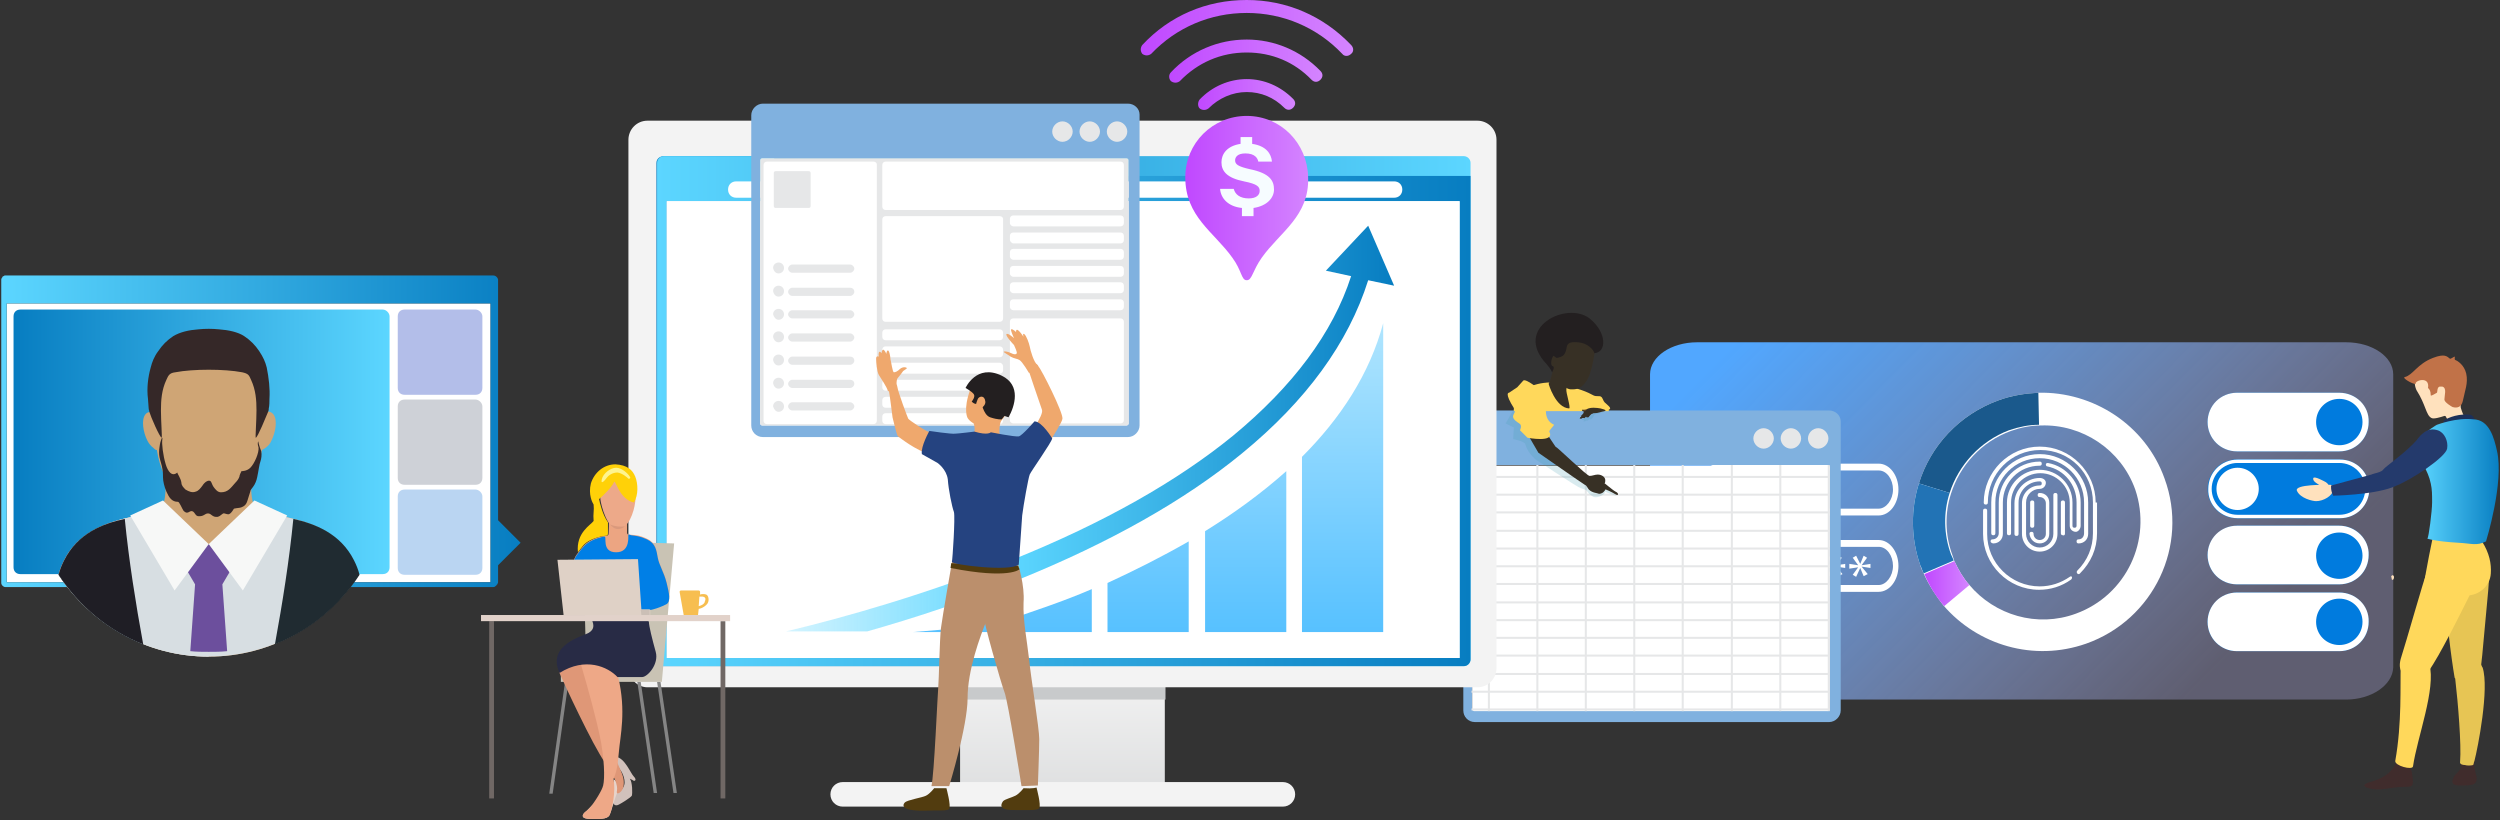 <svg xmlns="http://www.w3.org/2000/svg" width="1012" height="332" viewBox="0 0 1012 332" fill="none"><rect x="0" y="0" width="1012" height="332" fill="#333333" stroke="none"/><path d="M949.712 283.185H686.996C676.498 283.185 667.934 277.388 667.934 270.212V151.529C667.934 144.352 676.498 138.556 686.996 138.556H949.712C960.21 138.556 968.773 144.352 968.773 151.529V270.212C968.497 277.388 959.933 283.185 949.712 283.185Z" fill="url(#paint0_linear_3659_416)"></path><path d="M959.105 197.898C959.105 191.274 953.856 186.03 947.226 186.03H905.788C899.158 186.03 893.909 191.274 893.909 197.898C893.909 204.522 899.158 209.766 905.788 209.766H947.226C953.579 209.766 959.105 204.522 959.105 197.898ZM957.447 197.898C957.447 203.694 952.751 208.386 946.949 208.386H905.788C899.986 208.386 895.29 203.694 895.29 197.898C895.29 192.102 899.986 187.41 905.788 187.41H946.949C952.751 187.41 957.447 192.102 957.447 197.898Z" fill="#007BDE"></path><path d="M893.633 170.849C893.633 177.473 898.881 182.717 905.511 182.717H946.949C953.579 182.717 958.828 177.473 958.828 170.849C958.828 164.225 953.579 158.981 946.949 158.981H905.511C899.158 158.981 893.633 164.225 893.633 170.849Z" fill="#007BDE"></path><path d="M893.633 224.671C893.633 231.295 898.881 236.539 905.511 236.539H946.949C953.579 236.539 958.828 231.295 958.828 224.671C958.828 218.047 953.579 212.802 946.949 212.802H905.511C899.158 212.802 893.633 218.323 893.633 224.671Z" fill="#007BDE"></path><path d="M893.633 197.898C893.633 204.522 898.881 209.766 905.511 209.766H946.949C953.579 209.766 958.828 204.522 958.828 197.898C958.828 191.274 953.579 186.03 946.949 186.03H905.511C899.158 185.754 893.633 191.274 893.633 197.898Z" fill="#007BDE"></path><path d="M893.633 251.72C893.633 258.344 898.881 263.588 905.511 263.588H946.949C953.579 263.588 958.828 258.344 958.828 251.72C958.828 245.095 953.579 239.851 946.949 239.851H905.511C899.158 239.851 893.633 245.095 893.633 251.72Z" fill="#007BDE"></path><path d="M905.788 209.766H947.226C953.856 209.766 959.105 204.522 959.105 197.898C959.105 191.274 953.856 186.03 947.226 186.03H905.788C899.158 186.03 893.909 191.274 893.909 197.898C893.633 204.522 899.158 209.766 905.788 209.766ZM895.29 197.898C895.29 192.102 899.986 187.41 905.788 187.41H946.949C952.751 187.41 957.447 192.102 957.447 197.898C957.447 203.694 952.751 208.386 946.949 208.386H905.788C899.986 208.386 895.29 203.694 895.29 197.898Z" fill="white"></path><path d="M905.788 206.454C910.484 206.454 914.352 202.59 914.352 197.898C914.352 193.206 910.484 189.342 905.788 189.342C901.092 189.342 897.224 193.206 897.224 197.898C897.224 202.59 901.092 206.454 905.788 206.454Z" fill="white"></path><path d="M946.949 158.981H905.511C898.881 158.981 893.633 164.225 893.633 170.849C893.633 177.473 898.881 182.717 905.511 182.717H946.949C953.579 182.717 958.828 177.473 958.828 170.849C959.105 164.225 953.579 158.981 946.949 158.981ZM946.949 180.233C941.701 180.233 937.557 176.093 937.557 170.849C937.557 165.605 941.701 161.465 946.949 161.465C952.198 161.465 956.342 165.605 956.342 170.849C956.342 176.093 952.198 180.233 946.949 180.233Z" fill="white"></path><path d="M946.949 212.802H905.511C898.881 212.802 893.633 218.047 893.633 224.671C893.633 231.295 898.881 236.539 905.511 236.539H946.949C953.579 236.539 958.828 231.295 958.828 224.671C959.105 218.323 953.579 212.802 946.949 212.802ZM946.949 234.331C941.701 234.331 937.557 230.191 937.557 224.947C937.557 219.703 941.701 215.563 946.949 215.563C952.198 215.563 956.342 219.703 956.342 224.947C956.342 229.915 952.198 234.331 946.949 234.331Z" fill="white"></path><path d="M946.949 239.851H905.511C898.881 239.851 893.633 245.095 893.633 251.72C893.633 258.344 898.881 263.588 905.511 263.588H946.949C953.579 263.588 958.828 258.344 958.828 251.72C959.105 245.095 953.579 239.851 946.949 239.851ZM946.949 261.104C941.701 261.104 937.557 256.964 937.557 251.72C937.557 246.476 941.701 242.335 946.949 242.335C952.198 242.335 956.342 246.476 956.342 251.72C956.342 256.964 952.198 261.104 946.949 261.104Z" fill="white"></path><path d="M876.228 193.758C868.493 171.953 847.222 158.429 825.122 158.981C819.873 159.257 814.348 160.085 809.099 162.017C793.076 167.813 781.474 180.509 776.777 195.69C773.462 206.178 773.462 217.771 777.33 228.811C777.606 229.915 778.159 231.019 778.711 232.123C780.921 237.091 783.684 241.231 786.722 245.095C800.535 261.104 823.188 268.004 844.459 260.552C871.808 250.892 886.173 220.807 876.228 193.758ZM840.315 248.408C824.569 254.204 807.441 248.96 797.22 236.815C794.734 234.055 792.8 230.743 791.142 227.155C790.866 226.327 790.59 225.499 790.314 224.671C787.275 216.391 787.275 207.558 789.761 199.83C793.352 188.514 801.916 178.853 814.071 174.437C817.939 173.057 822.083 172.229 826.227 172.229C842.802 171.677 858.548 181.889 864.349 198.174C871.256 218.599 860.758 240.955 840.315 248.408Z" fill="white"></path><path d="M789.209 199.554L776.778 195.69C781.474 180.509 793.077 167.813 809.099 162.017C814.348 160.085 819.873 159.257 825.122 158.981L825.398 171.953C821.254 171.953 817.387 172.781 813.243 174.161C801.64 178.577 792.8 188.238 789.209 199.554Z" fill="#1A598C"></path><path d="M790.866 226.879L778.711 232.123C778.159 231.019 777.882 229.915 777.33 228.811C773.462 217.771 773.462 206.178 776.777 195.69L789.209 199.554C786.722 207.282 786.722 216.115 789.761 224.395C790.314 225.499 790.59 226.327 790.866 226.879Z" fill="#2273B5"></path><path d="M786.999 245.371C783.684 241.507 780.922 237.091 778.988 232.399L791.143 227.155C792.8 230.743 794.734 234.055 797.22 236.815L786.999 245.371Z" fill="url(#paint1_linear_3659_416)"></path><path d="M967.945 233.227L968.221 234.607C968.221 234.607 968.498 234.883 968.774 234.607C969.05 234.331 969.326 233.227 968.774 232.951C968.498 232.675 968.221 232.951 967.945 233.227Z" fill="#FFE1BD"></path><path d="M996.399 306.921C996.123 308.853 996.123 309.405 996.123 310.509C995.846 312.166 994.189 312.994 993.36 314.374C992.808 315.754 991.426 317.962 995.846 317.962C1000.54 317.962 1003.03 317.962 1002.48 314.374C1001.65 311.061 1001.37 309.405 1001.65 308.301C1001.65 307.197 1001.65 306.093 1001.1 305.265C1000.54 304.989 997.228 303.609 996.399 306.921Z" fill="#402C2C"></path><path d="M969.326 309.957C968.774 311.061 966.84 313.546 963.801 314.926C961.039 316.582 954.685 317.134 958 318.79C961.591 320.17 965.459 319.342 967.392 319.066C969.326 318.79 971.26 318.514 973.746 318.514C976.785 318.514 977.061 318.238 976.509 313.822C975.956 308.025 970.707 306.645 969.326 309.957Z" fill="#402C2C"></path><path d="M976.785 310.233C978.442 298.641 986.177 278.768 983.415 268.832C981.757 262.76 972.088 261.932 971.812 269.384C971.536 277.388 972.365 292.569 969.602 308.025C969.326 309.957 976.508 311.89 976.785 310.233Z" fill="#FFD85B"></path><path d="M1005.24 260.552C1006.07 250.892 1007.45 237.643 1007.45 235.987C1007.73 233.227 1007.17 230.467 1004.41 228.535C998.609 224.947 993.36 229.915 991.427 238.471C991.427 238.747 991.15 239.299 991.15 239.575L990.598 238.471C990.322 239.575 990.322 240.403 990.322 241.507C989.769 247.028 992.255 266.348 993.637 274.352C993.913 274.628 993.913 274.904 993.913 275.18C995.018 284.565 996.399 301.401 995.847 308.301C995.57 309.405 996.952 309.681 997.78 309.681C998.609 309.957 1000.27 309.957 1001.1 309.681C1001.37 309.405 1001.37 308.577 1001.65 308.025C1003.03 302.781 1007.73 278.768 1004.96 270.212C1004.69 269.936 1004.69 269.66 1004.41 269.108V268.832C1004.69 266.624 1004.96 263.864 1005.24 260.552Z" fill="#E7C554"></path><path d="M983.139 271.592C980.929 274.352 968.498 276.56 972.089 265.796C973.746 260.828 981.205 234.331 982.31 231.847C983.139 229.363 984.797 225.499 986.73 225.223C996.675 223.843 1004.13 232.675 999.162 242.059C996.123 248.132 987.559 265.52 983.139 271.592Z" fill="#FFD85B"></path><path d="M1008.28 232.123C1008.55 228.259 1007.72 223.843 1004.69 219.151L984.796 217.495C984.796 217.495 982.033 230.467 980.928 238.471L996.951 240.955C1002.75 241.783 1008 237.643 1008.28 232.123Z" fill="#FFD85B"></path><path d="M943.082 196.242C941.701 196.242 928.441 195.966 929.822 198.726C931.203 201.762 936.176 202.866 937.557 202.866C940.596 202.866 944.187 200.658 944.463 198.45C945.016 197.07 944.463 196.242 943.082 196.242Z" fill="#FFE1BD"></path><path d="M941.425 195.138C940.872 194.862 937.005 192.654 936.452 193.482C935.9 194.862 938.386 195.966 940.043 197.07C940.872 197.622 942.53 197.898 942.53 197.07C942.806 196.242 942.253 195.69 941.425 195.138Z" fill="#FFE1BD"></path><path d="M995.293 149.597C992.807 146.836 988.94 146.56 986.177 146.836C982.31 147.113 979.271 149.597 977.89 152.909C977.337 154.289 977.337 155.945 978.166 157.877C982.033 163.949 982.033 168.089 984.243 169.193C985.072 169.745 987.835 168.917 989.492 168.365C989.768 168.365 990.045 168.365 990.045 168.641L990.873 170.021L997.504 168.641C997.504 168.641 996.675 166.985 996.122 165.053C995.57 162.293 999.99 154.565 995.293 149.597Z" fill="#FFE1BD"></path><path d="M989.769 171.401C989.769 171.401 988.94 170.849 989.216 170.297C989.769 169.745 993.913 167.537 998.885 167.813C999.714 167.813 1000.82 167.813 1001.37 169.193C1002.48 170.573 1002.48 171.401 1002.48 171.401H989.769Z" fill="#1C3059"></path><path d="M1006.34 219.151C1002.48 221.083 1000.54 219.979 995.017 219.703C985.625 219.151 982.586 218.047 982.586 218.047C983.139 217.771 984.52 206.73 984.52 203.418C984.52 200.106 984.52 198.174 983.967 195.69C983.415 192.93 982.31 190.722 981.205 188.514C980.1 186.582 978.166 179.405 979.547 177.749C982.31 174.161 986.454 171.953 986.454 171.953C986.454 171.953 994.465 168.917 1001.09 169.745C1007.72 169.745 1009.66 177.473 1010.76 182.442C1013.8 195.138 1006.34 219.151 1006.34 219.151Z" fill="url(#paint2_linear_3659_416)"></path><path d="M986.73 174.161C985.625 173.885 982.31 172.505 978.166 178.301C973.746 183.27 965.735 188.79 964.906 189.894C964.077 191.274 961.039 191.55 959.934 192.102C959.105 192.378 943.635 196.518 943.635 196.518C943.635 196.518 943.358 198.45 944.463 200.658C944.463 200.658 959.934 200.382 968.221 197.346C976.509 194.31 990.045 184.926 990.598 181.614C991.15 178.577 989.493 174.989 986.73 174.161Z" fill="#243A6C"></path><path d="M982.863 157.049C983.415 157.601 983.968 158.153 983.968 160.085C984.244 160.361 985.902 159.257 986.454 158.981C986.731 158.705 986.454 156.773 987.559 156.497H988.664C990.598 157.049 989.493 160.085 989.493 161.741C989.493 162.845 992.256 164.501 992.808 164.777C994.742 165.329 996.399 164.777 996.952 162.293C997.781 158.153 999.162 155.117 998.333 151.253C997.504 147.664 994.742 146.008 993.913 145.732C993.361 145.456 993.913 144.352 993.637 144.352C993.361 144.352 991.979 145.456 991.703 145.18C990.598 144.352 989.769 142.972 984.797 144.904C978.443 147.388 976.785 151.805 973.47 152.633C972.089 152.909 976.785 155.669 977.89 155.393C977.338 154.013 983.692 152.081 982.863 157.049Z" fill="#C17248"></path><path d="M822.636 213.631C823.188 213.631 823.465 213.355 823.465 212.803V203.418C823.465 202.866 823.188 202.59 822.636 202.59C822.083 202.59 821.807 202.866 821.807 203.418V212.803C821.807 213.355 822.083 213.631 822.636 213.631Z" fill="white"></path><path d="M825.675 219.979C827.885 219.979 829.542 218.323 829.542 216.115V203.418C829.542 201.21 827.885 199.554 825.675 199.554C825.122 199.554 824.846 199.83 824.846 200.382C824.846 200.934 825.122 201.21 825.675 201.21C827.056 201.21 828.161 202.314 828.161 203.694V216.115C828.161 217.495 827.056 218.599 825.675 218.599C824.293 218.599 823.188 217.495 823.188 216.115C823.188 215.563 822.912 215.287 822.36 215.287C821.807 215.287 821.531 215.563 821.531 216.115C821.807 218.323 823.465 219.979 825.675 219.979Z" fill="white"></path><path d="M842.25 212.803V203.418C842.25 195.69 836.725 188.79 828.99 187.41C828.437 187.41 828.161 187.686 828.161 187.962C828.161 188.514 828.437 188.79 828.713 188.79C835.62 190.17 840.592 196.242 840.592 203.418V212.803C840.592 213.355 840.316 213.631 839.764 213.631C839.211 213.631 838.935 213.355 838.935 212.803V203.418C838.935 195.966 832.857 190.17 825.675 190.17C818.492 190.17 812.415 196.242 812.415 203.418V215.839C812.415 216.391 812.691 216.667 813.243 216.667C813.796 216.667 814.072 216.391 814.072 215.839V203.418C814.072 197.07 819.321 191.55 825.951 191.55C832.305 191.55 837.83 196.794 837.83 203.418V212.803C837.83 214.183 838.935 215.287 840.316 215.287C841.145 215.287 842.25 214.183 842.25 212.803Z" fill="white"></path><path d="M806.89 219.979C809.1 219.979 810.757 218.323 810.757 216.115V203.418C810.757 195.138 817.387 188.514 825.675 188.514C826.227 188.514 826.504 188.238 826.504 187.686C826.504 187.134 826.227 186.858 825.675 186.858C816.559 186.858 809.1 194.31 809.1 203.418V215.839C809.1 217.219 807.995 218.323 806.614 218.323C806.061 218.323 805.785 218.599 805.785 219.151C805.785 219.703 806.614 219.979 806.89 219.979Z" fill="white"></path><path d="M841.422 218.323C840.869 218.323 840.593 218.599 840.593 219.151C840.593 219.703 840.869 219.979 841.422 219.979C843.632 219.979 845.289 218.323 845.289 216.115V203.418C845.289 192.654 836.449 183.822 825.675 183.822C814.901 183.822 806.061 192.654 806.061 203.418V215.839C806.061 216.391 806.337 216.667 806.89 216.667C807.442 216.667 807.719 216.391 807.719 215.839V203.418C807.719 193.482 815.73 185.478 825.675 185.478C835.62 185.478 843.632 193.482 843.632 203.418V215.839C843.632 217.219 842.803 218.323 841.422 218.323Z" fill="white"></path><path d="M825.675 193.482C820.15 193.482 815.454 198.174 815.454 203.694V216.115C815.454 216.667 815.73 216.943 816.282 216.943C816.835 216.943 817.111 216.667 817.111 216.115V203.418C817.111 198.726 820.979 194.862 825.675 194.862C826.228 194.862 826.504 195.138 826.504 195.69C826.504 196.242 826.228 196.518 825.675 196.518C821.807 196.518 818.492 199.554 818.492 203.694V216.115C818.492 219.979 821.531 223.291 825.675 223.291C829.543 223.291 832.858 220.255 832.858 216.115V200.382C832.858 199.83 832.581 199.554 832.029 199.554C831.476 199.554 831.2 199.83 831.2 200.382V216.115C831.2 219.151 828.714 221.635 825.675 221.635C822.636 221.635 820.15 219.151 820.15 216.115V203.418C820.15 200.382 822.636 197.898 825.675 197.898C827.056 197.898 828.161 196.794 828.161 195.414C828.161 194.31 827.056 193.482 825.675 193.482Z" fill="white"></path><path d="M835.896 216.115V203.418C835.896 202.866 835.62 202.59 835.068 202.59C834.515 202.59 834.239 202.866 834.239 203.418V215.839C834.239 216.391 834.515 216.667 835.068 216.667C835.62 216.943 835.896 216.391 835.896 216.115Z" fill="white"></path><path d="M837.83 233.503C834.238 235.987 830.095 237.367 825.675 237.367C814.072 237.367 804.403 227.983 804.403 216.115V206.73C804.403 206.178 804.127 205.902 803.574 205.902C803.022 205.902 802.746 206.178 802.746 206.73V216.115C802.746 228.535 812.967 238.747 825.398 238.747C830.095 238.747 834.515 237.367 838.382 234.607C838.659 234.331 838.935 233.779 838.659 233.503C838.659 233.227 838.106 233.227 837.83 233.503Z" fill="white"></path><path d="M848.327 203.418C848.327 190.998 838.106 180.786 825.675 180.786C813.243 180.786 803.022 190.998 803.022 203.418C803.022 203.97 803.298 204.246 803.851 204.246C804.403 204.246 804.679 203.97 804.679 203.418C804.679 191.826 814.072 182.166 825.951 182.166C837.83 182.166 847.222 191.55 847.222 203.418V215.839C847.222 221.635 845.012 226.879 840.869 231.019C840.592 231.295 840.592 231.847 840.869 232.123C841.145 232.399 841.145 232.399 841.421 232.399C841.697 232.399 841.697 232.399 841.974 232.123C846.394 227.707 848.88 222.187 848.88 215.839V203.418H848.327Z" fill="white"></path><path d="M760.479 187.686H695.836C691.416 187.686 687.825 192.378 687.825 198.174C687.825 203.97 691.416 208.662 695.836 208.662H760.479C764.899 208.662 768.491 203.97 768.491 198.174C768.491 192.378 764.899 187.686 760.479 187.686ZM766.281 198.174C766.281 202.314 763.518 205.902 760.479 205.902H695.836C692.521 205.902 690.035 202.314 690.035 198.174C690.035 194.034 692.797 190.446 695.836 190.446H760.479C763.794 190.446 766.281 194.034 766.281 198.174Z" fill="white"></path><path d="M760.479 218.599H695.836C691.416 218.599 687.825 223.291 687.825 229.087C687.825 234.883 691.416 239.575 695.836 239.575H760.479C764.899 239.575 768.491 234.883 768.491 229.087C768.491 223.291 764.899 218.599 760.479 218.599ZM766.281 229.087C766.281 233.227 763.518 236.815 760.479 236.815H695.836C692.521 236.815 690.035 233.227 690.035 229.087C690.035 224.947 692.797 221.359 695.836 221.359H760.479C763.794 221.359 766.281 224.947 766.281 229.087Z" fill="white"></path><path d="M704.953 225.775L702.742 228.811L706.334 228.259V229.915L702.742 229.363L705.229 232.399L703.571 233.227L702.19 229.915L700.532 233.503L699.151 232.675L701.361 229.639L697.77 230.191V228.259L701.361 228.811L699.151 225.775L700.532 224.947L701.914 228.259L703.295 224.947L704.953 225.775Z" fill="white"></path><path d="M715.173 225.775L712.963 228.811L716.555 228.259V229.915L712.963 229.363L715.45 232.399L713.792 233.227L712.411 229.915L710.753 233.503L709.372 232.675L711.582 229.639L707.991 230.191V228.259L711.582 228.811L709.372 225.775L710.753 224.947L712.135 228.259L713.516 224.947L715.173 225.775Z" fill="white"></path><path d="M725.119 225.775L722.909 228.811L726.5 228.259V229.915L722.909 229.363L725.395 232.399L723.738 233.227L722.356 229.915L720.699 233.503L719.318 232.675L721.528 229.639L717.936 230.191V228.259L721.528 228.811L719.318 225.775L720.699 224.947L722.356 228.259L723.738 224.947L725.119 225.775Z" fill="white"></path><path d="M735.34 225.775L733.13 228.811L736.722 228.259V229.915L733.13 229.363L735.616 232.399L733.959 233.227L732.578 229.915L730.92 233.503L729.539 232.675L731.749 229.639L728.158 230.191V228.259L731.749 228.811L729.539 225.775L730.92 224.947L732.578 228.259L733.959 224.947L735.34 225.775Z" fill="white"></path><path d="M745.561 225.775L743.351 228.811L746.942 228.259V229.915L743.351 229.363L745.837 232.399L744.18 233.227L742.799 229.915L741.141 233.503L739.76 232.675L741.97 229.639L738.379 230.191V228.259L741.97 228.811L739.76 225.775L741.141 224.947L742.522 228.259L743.904 224.947L745.561 225.775Z" fill="white"></path><path d="M755.783 225.775L753.573 228.811L757.164 228.259V229.915L753.573 229.363L756.059 232.399L754.402 233.227L753.02 229.915L751.363 233.503L749.982 232.675L752.192 229.639L748.6 230.191V228.259L752.192 228.811L749.982 225.775L751.363 224.947L753.02 228.259L754.402 224.947L755.783 225.775Z" fill="white"></path><path d="M740.423 166.157H597.047C594.561 166.157 592.351 168.365 592.351 170.849V287.601C592.351 290.085 594.285 292.293 597.047 292.293H740.423C742.909 292.293 745.119 290.085 745.119 287.601V170.573C745.119 168.089 742.909 166.157 740.423 166.157ZM740.699 286.773C740.699 287.325 740.146 287.601 739.87 287.601H596.771C596.219 287.601 595.942 287.049 595.942 286.773V189.066C595.942 188.514 596.495 188.238 596.771 188.238H739.87C740.423 188.238 740.699 188.79 740.699 189.066V286.773Z" fill="#80B1DF"></path><path d="M740.698 287.049C740.698 287.601 740.146 287.877 739.87 287.877H596.771C596.218 287.877 595.942 287.325 595.942 287.049V189.342C595.942 188.79 596.494 188.514 596.771 188.514H739.87C740.422 188.514 740.698 189.066 740.698 189.342V287.049Z" fill="white"></path><path d="M713.902 181.614C716.112 181.614 718.046 179.681 718.046 177.473C718.046 175.265 716.112 173.333 713.902 173.333C711.692 173.333 709.759 175.265 709.759 177.473C709.759 179.681 711.692 181.614 713.902 181.614Z" fill="#E6E7E8"></path><path d="M724.952 181.614C727.162 181.614 729.096 179.681 729.096 177.473C729.096 175.265 727.162 173.333 724.952 173.333C722.742 173.333 720.808 175.265 720.808 177.473C720.808 179.681 722.742 181.614 724.952 181.614Z" fill="#E6E7E8"></path><path d="M736.003 181.614C738.213 181.614 740.146 179.681 740.146 177.473C740.146 175.265 738.213 173.333 736.003 173.333C733.793 173.333 731.859 175.265 731.859 177.473C731.859 179.681 733.793 181.614 736.003 181.614Z" fill="#E6E7E8"></path><path d="M603.125 188.238H602.297V287.877H603.125V188.238Z" fill="#E6E7E8"></path><path d="M622.739 188.238H621.91V287.877H622.739V188.238Z" fill="#E6E7E8"></path><path d="M642.353 188.238H641.524V287.877H642.353V188.238Z" fill="#E6E7E8"></path><path d="M661.967 188.238H661.138V287.877H661.967V188.238Z" fill="#E6E7E8"></path><path d="M681.58 188.238H680.752V287.877H681.58V188.238Z" fill="#E6E7E8"></path><path d="M701.471 188.238H700.642V287.877H701.471V188.238Z" fill="#E6E7E8"></path><path d="M721.085 188.238H720.256V287.877H721.085V188.238Z" fill="#E6E7E8"></path><path d="M740.698 188.238H739.87V287.877H740.698V188.238Z" fill="#E6E7E8"></path><path d="M740.699 200.658V199.83H595.667V200.658H740.699Z" fill="#E6E7E8"></path><path d="M740.699 193.482V192.654H595.667V193.482H740.699Z" fill="#E6E7E8"></path><path d="M740.699 207.834V207.006H595.667V207.834H740.699Z" fill="#E6E7E8"></path><path d="M740.699 215.287V214.458H595.667V215.287H740.699Z" fill="#E6E7E8"></path><path d="M740.699 222.463V221.635H595.667V222.463H740.699Z" fill="#E6E7E8"></path><path d="M740.699 229.639V228.811H595.667V229.639H740.699Z" fill="#E6E7E8"></path><path d="M740.699 236.815V235.987H595.667V236.815H740.699Z" fill="#E6E7E8"></path><path d="M740.699 251.444V250.616H595.667V251.444H740.699Z" fill="#E6E7E8"></path><path d="M740.699 258.62V257.792H595.667V258.62H740.699Z" fill="#E6E7E8"></path><path d="M740.699 244.267V243.439H595.667V244.267H740.699Z" fill="#E6E7E8"></path><path d="M740.699 265.796V264.968H595.667V265.796H740.699Z" fill="#E6E7E8"></path><path d="M740.699 273.248V272.42H595.667V273.248H740.699Z" fill="#E6E7E8"></path><path d="M740.699 287.601V286.773H595.667V287.601H740.699Z" fill="#E6E7E8"></path><path d="M740.699 280.424V279.596H595.667V280.424H740.699Z" fill="#E6E7E8"></path><path opacity="0.2" d="M642.353 198.726C642.353 198.45 640.972 197.898 639.867 197.622C638.762 197.346 621.634 186.03 621.634 186.03C621.634 186.03 618.319 183.27 617.49 179.957C617.214 178.577 612.518 177.749 612.518 177.749L612.794 173.057L609.479 171.401L612.794 165.605C612.794 166.433 621.91 161.465 621.91 162.569C621.91 165.053 622.739 170.573 626.054 178.025C626.054 178.301 626.331 178.577 626.331 178.577C632.684 187.686 643.182 193.758 643.182 193.758L654.232 200.382C654.785 201.21 650.365 199.278 649.536 199.002C650.365 199.83 647.049 201.762 645.116 201.21C643.734 200.382 642.906 199.554 642.353 198.726Z" fill="#419DB1"></path><path d="M612.794 166.433H650.64C650.64 166.433 651.469 166.709 651.193 165.881C652.85 165.329 650.64 163.949 649.535 162.845C648.983 162.293 648.706 160.913 648.154 160.637C647.601 160.085 646.22 160.637 645.115 160.085C642.629 158.705 638.761 157.049 633.236 156.221L626.882 154.841C627.159 154.841 612.517 154.841 612.794 166.433Z" fill="#FFD85B"></path><path d="M634.894 155.393C634.618 155.945 634.065 156.773 634.065 157.601C633.789 158.705 635.999 165.329 635.17 165.329C629.645 165.053 626.882 155.393 626.882 155.393C627.987 153.737 628.816 148.492 628.816 148.492" fill="#373025"></path><path d="M627.711 146.008C627.711 147.112 628.264 148.768 628.54 149.597V149.873V150.149C629.369 153.185 632.96 157.325 635.723 157.601C635.999 157.601 636.552 157.601 636.828 157.601C640.419 157.601 642.629 154.289 643.734 150.977V150.701C644.839 147.664 645.115 144.628 645.392 143.524C645.392 143.248 646.22 140.488 645.392 139.66C644.839 138.832 637.657 133.588 637.657 133.588C637.38 133.588 627.711 141.592 627.711 141.592C627.711 141.592 627.988 142.42 627.711 146.008Z" fill="#373025"></path><path d="M645.391 142.972C645.115 141.592 642.629 138.832 638.761 138.556C634.894 138.28 634.341 139.108 634.065 141.316C633.512 143.524 632.96 144.352 630.197 144.904C629.921 144.904 628.816 143.8 628.816 144.076C627.987 144.904 627.435 147.94 628.54 148.216C629.645 148.492 628.264 150.701 628.264 150.701C628.264 150.701 627.987 149.596 626.053 147.388C612.241 132.76 634.065 121.72 643.457 128.896C650.64 134.692 650.364 142.696 645.391 142.972Z" fill="#231F20"></path><path opacity="0.2" d="M641.248 169.193C641.248 169.469 641.525 169.193 641.801 169.193C642.077 169.193 642.353 168.917 642.63 168.641V168.917C642.63 169.193 642.906 168.917 643.182 168.917C643.458 168.917 643.735 168.641 644.011 168.365C644.011 168.089 644.287 168.089 644.563 167.813C644.84 167.813 644.84 167.537 645.116 167.537C645.392 167.261 645.668 167.261 645.945 167.261C647.602 167.261 648.431 166.709 650.088 166.433C648.983 166.709 648.155 167.261 646.221 167.537C646.221 167.537 645.945 167.537 645.668 167.813C645.392 167.813 645.392 168.089 645.116 168.365C645.116 168.641 644.84 168.917 644.84 168.917C644.563 169.469 644.287 169.745 644.011 169.745C643.735 169.745 643.735 169.745 643.458 169.745V169.469C643.182 170.021 642.906 170.021 642.63 170.297C642.353 170.297 642.353 170.297 642.077 170.297C641.801 170.297 641.801 170.573 641.525 170.573C641.248 170.573 641.248 170.573 640.972 170.573V170.297C640.972 170.297 641.248 170.297 641.248 170.021H640.972C640.696 170.021 640.696 170.021 640.42 170.021V169.745C640.972 169.469 641.248 169.193 641.248 169.193Z" fill="#419DB1"></path><path d="M639.867 168.365C640.143 168.365 640.695 167.537 640.972 167.261C640.972 166.985 640.972 166.985 641.248 166.709L640.695 166.433C640.419 166.433 640.143 165.605 640.972 165.881C641.248 165.881 641.8 165.881 642.353 165.605C644.01 164.777 646.22 165.053 647.878 165.329C648.983 165.605 649.812 165.881 650.088 166.157C649.812 166.157 649.812 166.157 649.535 166.433C647.878 166.709 647.049 167.261 645.392 167.261C645.115 167.261 644.839 167.261 644.563 167.537C644.287 167.537 644.287 167.537 644.01 167.813C643.734 168.089 643.458 168.365 643.458 168.365C643.182 168.917 642.629 169.193 642.629 168.917C642.353 168.917 642.353 168.917 642.077 168.917V168.641C641.524 169.193 641.248 169.469 641.248 169.193C640.972 169.193 640.972 169.193 640.695 169.193C640.419 169.193 640.419 169.469 640.143 169.469C639.867 169.469 639.867 169.469 639.59 169.469C639.59 169.469 639.314 169.469 639.59 169.193V168.917C640.419 168.641 640.143 168.917 639.867 168.365Z" fill="#373025"></path><path opacity="0.47" d="M640.971 166.433H641.524C641.524 166.433 642.352 165.605 642.629 165.605C642.352 165.605 641.8 165.605 641.247 165.881C640.419 165.605 640.695 166.157 640.971 166.433Z" fill="url(#paint3_linear_3659_416)"></path><path d="M643.458 192.654C644.563 192.654 645.668 192.102 646.773 192.102C648.43 192.102 649.812 193.206 649.812 194.31C649.812 194.862 649.812 195.966 649.259 195.414C648.707 194.862 652.851 198.45 653.956 199.002C655.337 199.554 655.337 200.934 653.956 200.106C652.574 199.278 649.812 197.898 649.812 198.174C649.812 198.45 649.259 199.002 648.983 199.278C648.707 199.554 647.602 200.106 647.049 199.83C646.497 199.554 644.563 199.554 643.182 198.174C642.629 197.622 642.353 196.518 641.524 196.242C640.972 195.966 622.739 183.27 622.739 183.27L617.766 174.713L624.673 173.333L629.645 180.785C630.198 180.785 642.353 192.654 643.458 192.654Z" fill="#373025"></path><path d="M610.86 158.981L614.175 156.773L616.661 154.013C618.042 153.185 624.396 158.705 624.396 158.705L625.777 164.777C625.777 164.777 625.777 165.329 625.777 166.433C625.777 168.641 626.606 170.849 629.092 171.953C629.092 172.229 626.882 174.437 627.159 174.713C629.645 179.405 618.319 177.197 618.319 177.197L615.28 174.161C615.28 174.161 616.385 172.229 615.004 171.401C610.031 168.365 614.175 167.537 613.07 165.605C608.65 158.705 610.86 158.981 610.86 158.981Z" fill="#FFD85B"></path><path d="M590.583 67.346C590.583 66.242 589.478 65.138 588.373 65.138C587.268 65.138 586.163 66.242 586.163 67.346C586.163 68.45 587.268 69.554 588.373 69.554C589.478 69.554 590.583 68.45 590.583 67.346Z" fill="white"></path><path d="M584.229 67.346C584.229 66.242 583.124 65.138 582.019 65.138C580.914 65.138 579.809 66.242 579.809 67.346C579.809 68.45 580.914 69.554 582.019 69.554C583.124 69.554 584.229 68.45 584.229 67.346Z" fill="white"></path><path d="M578.151 67.346C578.151 66.242 577.046 65.138 575.941 65.138C574.836 65.138 573.731 66.242 573.731 67.346C573.731 68.45 574.836 69.554 575.941 69.554C577.046 69.554 578.151 68.45 578.151 67.346Z" fill="white"></path><path d="M394.996 325.966H465.164C468.756 325.966 471.518 323.206 471.518 319.618V278.217C471.518 274.629 468.756 271.869 465.164 271.869H394.996C391.405 271.869 388.642 274.629 388.642 278.217V319.618C388.642 323.206 391.405 325.966 394.996 325.966Z" fill="url(#paint4_linear_3659_416)"></path><path d="M388.642 283.185H471.794V271.869H388.642V283.185Z" fill="#C8CACB"></path><path d="M262.118 278.217H598.042C602.462 278.217 605.777 274.628 605.777 270.488V56.582C605.777 52.166 602.185 48.853 598.042 48.853H262.118C257.698 48.853 254.383 52.442 254.383 56.582V270.212C254.383 274.628 257.975 278.217 262.118 278.217Z" fill="#F3F3F3"></path><path d="M265.71 65.966V266.9C265.71 268.556 267.091 269.66 268.472 269.66H592.516C594.174 269.66 595.279 268.28 595.279 266.9V65.966C595.279 64.31 593.898 63.206 592.516 63.206H268.748C267.091 63.206 265.71 64.31 265.71 65.966ZM590.859 266.348H269.853V81.423H590.859V266.348Z" fill="url(#paint5_linear_3659_416)"></path><path d="M314.054 68.726V65.966C314.054 64.31 312.673 63.206 311.291 63.206H268.748C267.091 63.206 265.986 64.586 265.986 65.966V266.9C265.986 268.556 267.367 269.66 268.748 269.66H592.517C594.174 269.66 595.279 268.28 595.279 266.9V71.21H316.264C315.159 71.21 314.054 70.106 314.054 68.726ZM590.859 266.348H269.853V81.423H590.859V266.348Z" fill="url(#paint6_linear_3659_416)"></path><path d="M590.859 266.348H269.853V81.423H590.859V266.348Z" fill="white"></path><path d="M564.339 73.418H298.031C296.098 73.418 294.716 74.799 294.716 76.731C294.716 78.663 296.098 80.043 298.031 80.043H564.339C566.273 80.043 567.654 78.663 567.654 76.731C567.654 74.799 566.273 73.418 564.339 73.418Z" fill="white"></path><path d="M527.044 184.926V255.86H559.919V130.828C554.393 151.529 542.515 169.469 527.044 184.926Z" fill="url(#paint7_linear_3659_416)"></path><path d="M487.541 255.86H520.691V190.722C510.47 199.83 499.42 207.834 487.817 215.011V255.86H487.541Z" fill="url(#paint8_linear_3659_416)"></path><path d="M448.313 255.86H481.187V219.151C470.137 225.499 459.087 231.019 448.313 235.987V255.86Z" fill="url(#paint9_linear_3659_416)"></path><path d="M409.084 255.86H441.959V238.471C429.803 243.716 418.477 247.304 409.084 250.616V255.86Z" fill="url(#paint10_linear_3659_416)"></path><path d="M376.211 255.86H402.455V251.72C392.51 253.652 384.498 254.756 369.581 255.86H376.211Z" fill="url(#paint11_linear_3659_416)"></path><path d="M412.4 234.607C449.142 219.703 479.529 202.59 502.734 183.546C528.702 162.293 545.83 138.832 553.841 113.44L564.339 115.648L553.841 91.359L536.714 109.575L546.935 111.784C539.476 134.968 523.177 156.497 499.143 176.369C476.49 194.862 446.655 211.699 410.466 226.327C375.658 240.403 341.403 250.064 318.198 255.584H351.072C369.581 250.34 390.852 243.44 412.4 234.607Z" fill="url(#paint12_linear_3659_416)"></path><path d="M505.496 91.635C516.176 91.635 524.834 82.985 524.834 72.314C524.834 61.644 516.176 52.994 505.496 52.994C494.817 52.994 486.159 61.644 486.159 72.314C486.159 82.985 494.817 91.635 505.496 91.635Z" fill="#F6FCFF"></path><path d="M504.668 0C488.369 0 473.452 6.348 462.401 18.217C461.573 19.321 461.573 20.701 462.401 21.805C463.506 22.633 464.888 22.633 465.993 21.805C476.214 11.04 490.027 5.244 504.668 5.244C519.31 5.244 533.122 11.04 543.344 21.805C544.172 22.909 545.83 22.909 546.935 21.805C548.04 20.977 548.04 19.321 546.935 18.217C535.608 6.348 520.691 0 504.668 0Z" fill="url(#paint13_linear_3659_416)"></path><path d="M504.668 16.009C493.065 16.009 482.015 20.701 474.004 29.257C472.899 30.361 473.175 32.017 474.004 32.845C475.109 33.673 476.49 33.673 477.595 32.845C484.778 25.393 494.17 21.253 504.668 21.253C514.889 21.253 524.006 25.117 530.912 32.293C532.017 33.397 533.398 33.397 534.503 32.293C535.608 31.189 535.608 29.809 534.503 28.705C526.492 20.425 515.718 16.009 504.668 16.009Z" fill="url(#paint14_linear_3659_416)"></path><path d="M504.668 32.017C497.486 32.017 490.579 35.053 485.607 40.297C484.778 41.401 484.778 43.057 485.607 43.885C486.712 44.713 488.093 44.713 489.198 43.885C493.342 39.745 498.867 37.261 504.668 37.261C510.469 37.261 515.718 39.469 519.862 43.609C520.967 44.713 522.348 44.713 523.453 43.609C524.558 42.505 524.558 41.125 523.453 40.021C518.205 34.777 511.574 32.017 504.668 32.017Z" fill="url(#paint15_linear_3659_416)"></path><path d="M529.531 71.762C529.255 57.962 518.481 46.921 504.668 46.921C490.856 46.921 479.805 57.962 479.805 71.762C479.805 87.771 491.408 93.843 498.867 104.331C502.734 109.575 502.458 113.439 504.668 113.439C506.878 113.439 506.878 109.851 510.746 104.331C518.205 93.843 530.083 87.495 529.531 71.762ZM507.431 84.183V87.495H502.734V84.183C497.209 83.63 494.171 80.318 493.894 76.454H499.419C499.972 78.662 501.906 80.318 505.497 80.318C508.536 80.318 509.917 78.938 509.917 77.282C509.917 75.626 509.088 74.522 503.563 73.418C496.657 72.038 494.447 69.278 494.447 65.69C494.447 62.378 496.657 59.066 502.182 58.238V55.478H506.878V58.238C512.679 59.066 514.613 62.378 514.889 65.414H509.364C509.088 64.034 507.983 62.102 504.116 62.102C500.801 62.102 499.972 63.758 499.972 64.862C499.972 66.518 501.077 67.346 505.773 68.45C514.061 70.106 515.718 73.142 515.718 76.73C515.718 80.042 512.956 83.355 507.431 84.183Z" fill="url(#paint16_linear_3659_416)"></path><path d="M341.127 326.518H519.31C522.072 326.518 524.282 324.31 524.282 321.55C524.282 318.79 522.072 316.582 519.31 316.582H341.127C338.364 316.582 336.154 318.79 336.154 321.55C336.154 324.31 338.364 326.518 341.127 326.518Z" fill="#F3F3F3"></path><path d="M456.601 41.953H308.806C306.32 41.953 304.11 44.161 304.11 46.645V172.229C304.11 174.713 306.044 176.922 308.806 176.922H456.601C459.088 176.922 461.298 174.713 461.298 172.229V46.37C461.298 43.885 459.088 41.953 456.601 41.953ZM456.878 171.401C456.878 171.953 456.325 172.229 456.049 172.229H308.53C307.977 172.229 307.701 171.677 307.701 171.401V64.862C307.701 64.31 308.254 64.034 308.53 64.034H456.049C456.601 64.034 456.878 64.586 456.878 64.862V171.401Z" fill="#80B1DF"></path><path d="M456.877 171.401C456.877 171.953 456.325 172.229 456.049 172.229H308.53C307.977 172.229 307.701 171.677 307.701 171.401V64.862C307.701 64.31 308.253 64.034 308.53 64.034H456.049C456.601 64.034 456.877 64.586 456.877 64.862V171.401Z" fill="#E6E7E8"></path><path d="M430.081 57.41C432.291 57.41 434.225 55.478 434.225 53.27C434.225 51.062 432.291 49.13 430.081 49.13C427.871 49.13 425.937 51.062 425.937 53.27C425.937 55.478 427.871 57.41 430.081 57.41Z" fill="#E6E7E8"></path><path d="M441.132 57.41C443.342 57.41 445.275 55.478 445.275 53.27C445.275 51.062 443.342 49.13 441.132 49.13C438.922 49.13 436.988 51.062 436.988 53.27C436.988 55.478 438.922 57.41 441.132 57.41Z" fill="#E6E7E8"></path><path d="M452.181 57.41C454.391 57.41 456.325 55.478 456.325 53.27C456.325 51.062 454.391 49.13 452.181 49.13C449.971 49.13 448.038 51.062 448.038 53.27C448.038 55.478 449.971 57.41 452.181 57.41Z" fill="#E6E7E8"></path><path d="M453.562 65.414H358.531C357.703 65.414 357.15 65.966 357.15 66.794V83.631C357.15 84.459 357.703 85.011 358.531 85.011H453.562C454.391 85.011 454.943 84.459 454.943 83.631V66.794C454.943 65.966 454.391 65.414 453.562 65.414Z" fill="white"></path><path d="M404.665 87.495H358.531C357.703 87.495 357.15 88.047 357.15 88.875V128.896C357.15 129.724 357.703 130.276 358.531 130.276H404.665C405.494 130.276 406.047 129.724 406.047 128.896V88.599C406.047 88.047 405.494 87.495 404.665 87.495Z" fill="white"></path><path d="M404.665 133.312H358.531C357.703 133.312 357.15 133.864 357.15 134.692V136.348C357.15 137.176 357.703 137.728 358.531 137.728H404.665C405.494 137.728 406.047 137.176 406.047 136.348V134.692C406.047 133.864 405.494 133.312 404.665 133.312Z" fill="white"></path><path d="M404.665 140.212H358.531C357.703 140.212 357.15 140.764 357.15 141.592V143.248C357.15 144.077 357.703 144.629 358.531 144.629H404.665C405.494 144.629 406.047 144.077 406.047 143.248V141.592C406.047 140.764 405.494 140.212 404.665 140.212Z" fill="white"></path><path d="M404.665 146.837H358.531C357.703 146.837 357.15 147.389 357.15 148.217V149.873C357.15 150.701 357.703 151.253 358.531 151.253H404.665C405.494 151.253 406.047 150.701 406.047 149.873V148.217C406.047 147.665 405.494 146.837 404.665 146.837Z" fill="white"></path><path d="M404.665 153.737H358.531C357.703 153.737 357.15 154.289 357.15 155.117V156.773C357.15 157.601 357.703 158.153 358.531 158.153H404.665C405.494 158.153 406.047 157.601 406.047 156.773V155.117C406.047 154.289 405.494 153.737 404.665 153.737Z" fill="white"></path><path d="M404.665 160.637H358.531C357.703 160.637 357.15 161.189 357.15 162.017V163.673C357.15 164.501 357.703 165.053 358.531 165.053H404.665C405.494 165.053 406.047 164.501 406.047 163.673V162.017C406.047 161.189 405.494 160.637 404.665 160.637Z" fill="white"></path><path d="M404.665 167.261H358.531C357.703 167.261 357.15 167.813 357.15 168.641V170.297C357.15 171.125 357.703 171.677 358.531 171.677H404.665C405.494 171.677 406.047 171.125 406.047 170.297V168.641C406.047 167.813 405.494 167.261 404.665 167.261Z" fill="white"></path><path d="M410.191 171.401H453.563C454.392 171.401 454.944 170.849 454.944 170.021V130.276C454.944 129.448 454.392 128.896 453.563 128.896H410.191C409.363 128.896 408.81 129.448 408.81 130.276V170.297C408.81 170.849 409.639 171.401 410.191 171.401Z" fill="white"></path><path d="M410.191 125.584H453.563C454.392 125.584 454.944 125.032 454.944 124.204V122.548C454.944 121.72 454.392 121.168 453.563 121.168H410.191C409.363 121.168 408.81 121.72 408.81 122.548V124.204C408.81 125.032 409.639 125.584 410.191 125.584Z" fill="white"></path><path d="M410.191 118.684H453.563C454.392 118.684 454.944 118.132 454.944 117.304V115.648C454.944 114.82 454.392 114.268 453.563 114.268H410.191C409.363 114.268 408.81 114.82 408.81 115.648V117.304C408.81 118.132 409.639 118.684 410.191 118.684Z" fill="white"></path><path d="M410.191 112.059H453.563C454.392 112.059 454.944 111.507 454.944 110.679V109.023C454.944 108.195 454.392 107.643 453.563 107.643H410.191C409.363 107.643 408.81 108.195 408.81 109.023V110.679C408.81 111.507 409.639 112.059 410.191 112.059Z" fill="white"></path><path d="M410.191 105.159H453.563C454.392 105.159 454.944 104.607 454.944 103.779V102.123C454.944 101.295 454.392 100.743 453.563 100.743H410.191C409.363 100.743 408.81 101.295 408.81 102.123V103.779C408.81 104.607 409.639 105.159 410.191 105.159Z" fill="white"></path><path d="M410.191 98.535H453.563C454.392 98.535 454.944 97.983 454.944 97.155V95.499C454.944 94.671 454.392 94.119 453.563 94.119H410.191C409.363 94.119 408.81 94.671 408.81 95.499V97.155C408.81 97.707 409.639 98.535 410.191 98.535Z" fill="white"></path><path d="M410.191 91.635H453.563C454.392 91.635 454.944 91.083 454.944 90.255V88.599C454.944 87.771 454.392 87.219 453.563 87.219H410.191C409.363 87.219 408.81 87.771 408.81 88.599V90.255C408.81 91.083 409.639 91.635 410.191 91.635Z" fill="white"></path><path d="M353.559 65.414H310.464C309.635 65.414 309.083 65.966 309.083 66.794V170.297C309.083 171.125 309.635 171.677 310.464 171.677H353.559C354.388 171.677 354.94 171.125 354.94 170.297V66.518C354.94 65.966 354.388 65.414 353.559 65.414ZM328.144 83.355C328.144 83.907 327.868 84.183 327.315 84.183H314.055C313.503 84.183 313.226 83.907 313.226 83.355V70.106C313.226 69.554 313.503 69.278 314.055 69.278H327.315C327.868 69.278 328.144 69.554 328.144 70.106V83.355Z" fill="white"></path><path d="M315.16 110.679C316.265 110.679 317.37 109.851 317.37 108.471C317.37 107.367 316.541 106.263 315.16 106.263C314.055 106.263 312.95 107.091 312.95 108.471C313.226 109.851 314.055 110.679 315.16 110.679Z" fill="#E6E7E8"></path><path d="M315.16 120.064C316.265 120.064 317.37 119.236 317.37 117.856C317.37 116.752 316.541 115.648 315.16 115.648C314.055 115.648 312.95 116.476 312.95 117.856C313.226 119.236 314.055 120.064 315.16 120.064Z" fill="#E6E7E8"></path><path d="M315.16 129.448C316.265 129.448 317.37 128.62 317.37 127.24C317.37 126.136 316.541 125.032 315.16 125.032C314.055 125.032 312.95 125.86 312.95 127.24C313.226 128.344 314.055 129.448 315.16 129.448Z" fill="#E6E7E8"></path><path d="M315.16 138.556C316.265 138.556 317.37 137.728 317.37 136.348C317.37 135.244 316.541 134.14 315.16 134.14C314.055 134.14 312.95 134.968 312.95 136.348C313.226 137.728 314.055 138.556 315.16 138.556Z" fill="#E6E7E8"></path><path d="M315.16 147.941C316.265 147.941 317.37 147.113 317.37 145.733C317.37 144.629 316.541 143.525 315.16 143.525C314.055 143.525 312.95 144.353 312.95 145.733C313.226 147.113 314.055 147.941 315.16 147.941Z" fill="#E6E7E8"></path><path d="M315.16 157.325C316.265 157.325 317.37 156.497 317.37 155.117C317.37 154.013 316.541 152.909 315.16 152.909C314.055 152.909 312.95 153.737 312.95 155.117C313.226 156.497 314.055 157.325 315.16 157.325Z" fill="#E6E7E8"></path><path d="M315.16 166.709C316.265 166.709 317.37 165.881 317.37 164.501C317.37 163.397 316.541 162.293 315.16 162.293C314.055 162.293 312.95 163.121 312.95 164.501C313.226 165.605 314.055 166.709 315.16 166.709Z" fill="#E6E7E8"></path><path d="M344.167 107.091H320.685C319.857 107.091 319.028 107.919 319.028 108.747C319.028 109.575 319.857 110.403 320.685 110.403H344.167C344.996 110.403 345.824 109.575 345.824 108.747C345.824 107.919 344.996 107.091 344.167 107.091Z" fill="#E6E7E8"></path><path d="M344.167 116.476H320.685C319.857 116.476 319.028 117.304 319.028 118.132C319.028 118.96 319.857 119.788 320.685 119.788H344.167C344.996 119.788 345.824 118.96 345.824 118.132C345.824 117.028 344.996 116.476 344.167 116.476Z" fill="#E6E7E8"></path><path d="M344.167 125.584H320.685C319.857 125.584 319.028 126.412 319.028 127.24C319.028 128.068 319.857 128.896 320.685 128.896H344.167C344.996 128.896 345.824 128.068 345.824 127.24C345.824 126.412 344.996 125.584 344.167 125.584Z" fill="#E6E7E8"></path><path d="M344.167 134.968H320.685C319.857 134.968 319.028 135.796 319.028 136.624C319.028 137.452 319.857 138.28 320.685 138.28H344.167C344.996 138.28 345.824 137.452 345.824 136.624C345.824 135.796 344.996 134.968 344.167 134.968Z" fill="#E6E7E8"></path><path d="M344.167 144.353H320.685C319.857 144.353 319.028 145.181 319.028 146.009C319.028 146.837 319.857 147.665 320.685 147.665H344.167C344.996 147.665 345.824 146.837 345.824 146.009C345.824 144.905 344.996 144.353 344.167 144.353Z" fill="#E6E7E8"></path><path d="M344.167 153.737H320.685C319.857 153.737 319.028 154.565 319.028 155.393C319.028 156.221 319.857 157.049 320.685 157.049H344.167C344.996 157.049 345.824 156.221 345.824 155.393C345.824 154.289 344.996 153.737 344.167 153.737Z" fill="#E6E7E8"></path><path d="M344.167 162.845H320.685C319.857 162.845 319.028 163.673 319.028 164.501C319.028 165.329 319.857 166.157 320.685 166.157H344.167C344.996 166.157 345.824 165.329 345.824 164.501C345.824 163.673 344.996 162.845 344.167 162.845Z" fill="#E6E7E8"></path><path d="M391.681 169.193C391.681 169.193 389.747 165.881 392.786 157.601C395.549 149.321 405.218 150.149 408.256 155.393C411.295 160.637 410.19 163.949 405.77 169.745C401.074 175.818 393.339 171.954 391.681 169.193Z" fill="#EFA86D"></path><path d="M414.334 319.066C414.334 319.066 412.677 321.274 411.019 322.102C409.362 322.93 406.875 323.482 406.047 324.31C405.494 325.138 403.56 327.898 410.19 327.898C416.821 327.898 420.136 328.174 420.688 327.07C421.517 325.966 419.583 318.79 419.583 318.79C419.583 318.79 418.202 319.342 414.334 319.066Z" fill="#523C0F"></path><path d="M378.146 319.066C378.146 319.066 376.488 321.274 374.83 322.102C373.173 322.93 367.372 323.758 366.267 324.862C365.438 325.69 364.333 328.174 373.725 328.174C380.356 327.898 383.671 328.45 384.223 327.346C385.052 326.242 383.118 319.066 383.118 319.066C383.118 319.066 381.461 319.066 378.146 319.066Z" fill="#523C0F"></path><path d="M412.125 228.535C412.125 228.535 414.887 236.816 414.335 243.992C414.058 251.168 415.716 259.172 416.545 266.624C417.373 274.905 420.688 294.777 420.688 299.193C420.688 303.61 420.136 317.962 420.136 317.962L413.506 318.238C413.506 318.238 407.981 283.461 406.6 280.149C405.218 276.561 398.036 251.444 398.036 248.684C398.036 245.648 412.125 228.535 412.125 228.535Z" fill="#BB8F6C"></path><path d="M385.327 227.707C385.327 227.707 381.46 249.788 380.907 254.204C380.355 258.62 380.078 275.457 379.802 278.217C379.526 280.977 378.145 314.098 377.04 318.238H384.222C384.222 318.238 391.681 293.949 391.681 282.633C391.681 271.317 396.654 257.792 399.692 250.34C402.731 242.888 410.19 242.612 412.124 228.535C412.124 228.535 387.814 223.291 385.327 227.707Z" fill="#BB8F6C"></path><path d="M394.168 171.402C394.168 171.402 394.997 173.886 394.168 175.542C393.339 177.198 404.665 176.094 404.665 176.094C404.665 176.094 404.113 172.506 405.494 169.746C407.152 166.985 394.168 171.402 394.168 171.402Z" fill="#EFA86D"></path><path d="M412.677 230.467C412.677 230.467 408.533 234.607 384.775 229.915L385.051 227.983L412.124 229.087L412.677 230.467Z" fill="#523C0F"></path><path d="M392.51 176.094C392.51 176.094 388.366 176.646 387.261 176.646C386.156 176.922 378.145 175.266 376.487 174.99C374.83 174.714 367.923 170.021 367.647 169.469C367.371 168.917 363.503 158.705 363.227 156.497C362.951 154.289 359.36 155.393 359.636 157.049C360.188 159.809 361.017 166.709 361.293 168.917C361.846 171.126 362.951 176.094 363.503 176.646C364.332 177.198 370.41 182.166 376.764 184.098C382.841 186.03 387.537 189.066 387.537 189.066H417.925C417.925 189.066 429.804 172.23 430.08 169.469C430.357 166.985 421.793 149.873 420.135 147.941C418.478 145.733 415.991 148.769 415.991 148.769C415.991 148.769 420.964 163.673 421.793 165.881C422.621 168.089 415.991 177.474 414.058 177.474C412.4 177.474 407.704 176.922 405.494 176.922C403.56 176.922 401.35 175.818 401.35 175.818L392.51 176.094Z" fill="#EFA86D"></path><path d="M379.526 187.41C379.526 187.41 383.118 189.894 383.67 194.034C383.946 198.174 385.328 205.075 386.157 207.283C386.709 209.491 385.604 226.327 385.328 227.431C385.052 228.535 408.809 231.571 412.401 228.535C412.401 228.535 413.506 213.079 413.782 208.663C414.334 204.247 416.268 193.482 416.821 192.102C417.373 190.722 425.661 179.13 425.937 177.474C425.937 177.474 421.793 170.573 418.754 170.573C418.754 170.573 413.782 176.37 412.401 176.646C410.743 176.922 401.074 174.99 401.074 174.99C401.074 174.99 399.969 176.37 394.444 174.714C394.444 174.714 387.814 175.542 386.709 175.542C385.328 175.818 376.211 174.438 376.211 174.438C376.211 174.438 372.62 180.786 373.173 183.822L379.526 187.41Z" fill="#254380"></path><path d="M363.228 157.877C363.228 157.877 362.399 154.013 363.504 152.909C364.056 152.357 365.438 150.425 365.438 150.425C365.438 150.149 367.095 149.321 367.095 149.045C367.095 148.769 365.714 148.217 364.333 149.321C363.228 150.425 362.399 150.701 361.846 150.701C361.294 150.701 360.741 146.285 360.465 145.457C360.465 144.353 359.913 141.593 359.36 141.869C358.808 142.145 358.807 143.249 358.807 143.249C358.807 143.249 357.979 141.317 357.426 141.593C356.874 141.869 356.874 142.973 356.874 142.973C356.874 142.973 356.045 141.869 355.769 142.697C355.492 143.525 355.769 144.353 355.769 144.353C355.769 144.353 354.664 143.801 354.664 145.181C354.664 146.561 354.94 150.425 355.769 151.805C356.597 153.185 359.084 156.773 359.36 158.153C359.913 158.981 363.228 157.877 363.228 157.877Z" fill="#EFA86D"></path><path d="M416.544 150.977C416.544 150.977 413.782 146.285 412.677 145.733C411.848 145.181 410.467 145.181 409.085 144.353C407.98 143.525 406.323 142.697 406.323 142.421C406.323 142.145 407.704 142.145 409.362 142.973C411.019 143.801 411.572 143.249 411.572 142.973C411.848 142.697 410.743 140.213 410.467 139.661C409.914 139.109 406.875 135.796 407.428 135.244C407.98 134.692 410.19 136.624 410.467 136.9C410.467 136.9 408.809 133.312 409.362 133.312C409.914 133.036 411.295 134.416 411.295 134.416C411.295 134.416 411.019 131.38 414.334 136.348C414.334 136.348 413.782 134.692 414.611 135.244C415.439 135.796 416.544 138.833 416.821 140.213C417.097 141.869 418.478 146.561 419.859 147.665C421.241 149.045 416.544 150.977 416.544 150.977Z" fill="#EFA86D"></path><path d="M405.495 169.746C405.495 169.746 404.113 170.022 400.798 168.918C397.759 167.814 397.483 162.293 396.654 162.845C395.273 164.225 393.892 163.121 393.339 162.569C393.339 162.569 394.997 160.637 394.168 159.533C393.339 158.429 390.853 157.049 390.853 157.049C390.853 157.049 395.273 147.113 405.495 152.081C413.506 155.945 410.743 164.501 408.257 168.918L406.6 168.366L405.495 169.746Z" fill="#231F20"></path><path d="M395.825 161.465C396.378 160.361 398.588 159.809 398.864 162.569C399.14 164.777 394.997 166.985 394.997 165.053C394.997 163.121 395.549 162.293 395.825 161.465Z" fill="#EFA86D"></path><path d="M250.518 325.69C251.623 325.138 255.214 322.93 255.766 322.102C256.043 321.274 256.043 316.582 254.938 315.202C254.938 315.202 254.938 315.202 256.043 315.754C256.871 316.582 257.976 315.754 256.595 314.374C255.214 312.994 253.004 306.921 249.413 306.369C246.65 306.093 249.965 309.958 251.623 312.442C253.004 314.926 253.833 318.79 250.518 320.17C246.926 321.826 247.479 327.346 250.518 325.69Z" fill="#D1C1BB"></path><path d="M249.965 320.446C248.86 323.206 247.478 328.45 246.65 330.106C245.545 331.762 242.506 331.486 238.914 331.486C235.323 331.486 235.047 330.106 237.533 328.174C238.086 327.622 238.915 326.794 239.743 325.966C238.915 328.45 244.716 327.07 243.335 327.07C243.335 327.07 249.688 323.206 248.307 315.478C249.136 315.478 250.793 317.686 249.965 320.446Z" fill="#E7D4CB"></path><path d="M198.582 122.824H2.719V235.711H198.582V122.824Z" fill="white"></path><path d="M199.687 111.508H2.166C1.89 111.508 1.613 111.508 1.613 111.784C1.613 111.784 1.613 111.784 1.337 111.784C1.061 111.784 1.061 112.06 1.061 112.06C0.785 112.336 0.508 112.888 0.508 113.164V235.987C0.508 236.815 1.337 237.643 2.166 237.643H199.687C200.239 237.643 200.515 237.367 200.792 237.091C200.792 237.091 200.792 237.091 201.068 236.815C201.068 236.815 201.068 236.539 201.344 236.539C201.344 236.263 201.62 235.987 201.62 235.711V228.811L210.737 219.703L201.62 210.595V113.164C201.344 112.06 200.515 111.508 199.687 111.508ZM198.582 235.711H2.718V122.824H198.582V235.711Z" fill="url(#paint17_linear_3659_416)"></path><path d="M154.934 125.308H8.243C6.586 125.308 5.481 126.412 5.481 128.068V229.639C5.481 231.295 6.586 232.399 8.243 232.399H154.934C156.591 232.399 157.696 231.295 157.696 229.639V128.068C157.696 126.688 156.315 125.308 154.934 125.308Z" fill="url(#paint18_linear_3659_416)"></path><path d="M192.504 125.308H163.774C162.116 125.308 161.011 126.412 161.011 128.068V157.049C161.011 158.705 162.116 159.809 163.774 159.809H192.504C194.162 159.809 195.267 158.705 195.267 157.049V128.068C195.267 126.688 193.885 125.308 192.504 125.308Z" fill="#B3BEE9"></path><path d="M192.504 161.741H163.774C162.116 161.741 161.011 162.845 161.011 164.501V193.482C161.011 195.138 162.116 196.242 163.774 196.242H192.504C194.162 196.242 195.267 195.138 195.267 193.482V164.501C195.267 163.121 193.885 161.741 192.504 161.741Z" fill="#CED1D7"></path><path d="M192.504 198.174H163.774C162.116 198.174 161.011 199.278 161.011 200.934V229.915C161.011 231.571 162.116 232.675 163.774 232.675H192.504C194.162 232.675 195.267 231.571 195.267 229.915V200.934C195.267 199.554 193.885 198.174 192.504 198.174Z" fill="#BAD5F2"></path><path fill-rule="evenodd" clip-rule="evenodd" d="M25.924 226.879C25.095 228.535 24.266 230.467 23.714 232.675C36.697 252.548 59.074 265.796 84.489 265.796C109.904 265.796 132.281 252.548 145.265 232.675C144.712 230.743 143.884 228.811 143.055 226.879C133.11 207.006 106.589 210.319 103.274 205.35C100.512 201.486 102.169 189.342 101.893 186.306C89.462 187.41 78.964 187.134 66.809 186.03C66.533 189.066 68.19 201.486 65.428 205.35C62.113 210.319 35.869 207.006 25.924 226.879Z" fill="#CFA575"></path><path fill-rule="evenodd" clip-rule="evenodd" d="M25.924 226.879C25.095 228.535 24.266 230.467 23.714 232.675C36.697 252.548 59.074 265.796 84.489 265.796C109.904 265.796 132.281 252.548 145.265 232.675C144.712 230.743 143.884 228.811 143.055 226.879C135.32 211.975 118.468 210.043 109.076 207.834C106.866 215.011 105.761 223.015 95.539 224.671C94.158 224.947 84.213 239.851 84.213 239.851C84.213 239.851 74.268 224.947 72.887 224.671C62.941 223.015 62.941 214.735 61.008 207.558C52.72 209.767 33.935 210.871 25.924 226.879Z" fill="#D7DEE2"></path><path fill-rule="evenodd" clip-rule="evenodd" d="M25.924 226.879C25.095 228.535 24.266 230.467 23.714 232.675C32.001 245.372 43.88 255.308 57.969 260.828C54.93 244.268 52.168 226.879 50.51 210.043C41.67 211.975 31.449 215.839 25.924 226.879Z" fill="#1C4355"></path><path fill-rule="evenodd" clip-rule="evenodd" d="M74.544 202.59C70.953 200.382 68.467 196.794 66.533 192.378C65.152 189.342 64.047 185.754 63.494 182.166C62.942 182.166 62.665 181.89 62.113 181.338C61.008 180.51 60.179 179.406 59.627 178.302C57.969 174.989 57.14 170.021 58.798 167.813C59.627 166.709 60.731 166.709 61.837 166.709C61.837 165.605 61.837 164.501 61.837 163.397C61.837 157.049 61.837 149.045 64.047 144.629C65.428 141.316 67.914 139.108 70.677 137.728C81.174 131.656 88.357 131.656 98.854 137.728C101.617 139.384 103.827 141.592 105.484 144.629C107.694 149.045 107.694 157.049 107.694 163.397C107.694 164.501 107.694 165.605 107.694 166.709C108.799 166.433 109.905 166.709 110.733 167.813C112.391 170.021 111.562 174.989 109.905 178.302C109.352 179.682 108.523 180.51 107.418 181.338C106.866 181.614 106.589 181.89 106.037 182.166C105.208 185.754 104.379 189.342 102.998 192.378C101.064 196.518 98.578 200.106 94.987 202.59C88.909 206.178 80.346 206.178 74.544 202.59Z" fill="#CFA575"></path><path fill-rule="evenodd" clip-rule="evenodd" d="M143.331 226.879C144.16 228.535 144.989 230.467 145.541 232.675C137.253 245.372 125.375 255.308 111.286 260.828C114.325 244.268 117.087 226.879 118.745 210.043C127.308 211.975 137.806 215.839 143.331 226.879Z" fill="#202B31"></path><path fill-rule="evenodd" clip-rule="evenodd" d="M80.346 133.312C76.478 133.588 72.887 134.416 70.124 136.072C67.638 137.728 65.704 139.66 64.047 142.145C62.389 144.353 61.56 146.561 61.008 148.769C59.903 152.633 59.35 157.325 59.903 161.465C59.903 162.569 60.179 164.225 60.179 165.329C60.179 165.881 60.456 166.157 60.456 166.709C61.008 168.641 64.599 176.922 65.428 177.198C65.704 177.198 65.152 170.573 65.152 166.157C65.152 162.017 65.428 157.877 67.362 153.737C68.191 151.805 68.743 150.977 70.953 150.701C78.136 149.321 90.843 149.321 98.026 150.701C100.512 151.253 100.788 151.805 101.617 153.737C103.551 157.877 103.827 162.017 103.827 166.157C103.827 170.573 103.275 177.474 103.551 177.198C104.38 176.922 107.695 168.641 108.524 166.709C108.8 166.157 108.8 165.881 108.8 165.329C109.076 164.225 109.076 162.569 109.076 161.465C109.352 157.325 108.8 152.909 107.971 148.769C107.418 146.561 106.59 144.629 104.932 142.145C103.275 139.66 101.341 137.728 98.855 136.072C96.368 134.416 92.501 133.588 88.633 133.312C85.871 133.036 83.108 133.036 80.346 133.312Z" fill="#352828"></path><path fill-rule="evenodd" clip-rule="evenodd" d="M65.981 203.694L84.49 239.851L73.163 232.123L68.743 224.671L58.522 220.255L52.721 209.215L65.981 203.694Z" fill="#DBE8EE"></path><path fill-rule="evenodd" clip-rule="evenodd" d="M25.924 226.879C25.095 228.535 24.266 230.467 23.714 232.675C36.697 252.548 59.074 265.796 84.489 265.796V239.851C83.937 239.023 74.544 224.947 73.163 224.671C63.218 223.015 63.218 214.735 61.284 207.558C52.72 209.767 33.935 210.871 25.924 226.879Z" fill="#D7DEE2"></path><path fill-rule="evenodd" clip-rule="evenodd" d="M25.924 226.879C25.095 228.535 24.266 230.467 23.714 232.675C32.001 245.372 43.88 255.308 57.969 260.828C54.93 244.268 52.168 226.879 50.51 210.043C41.67 211.975 31.449 215.839 25.924 226.879Z" fill="#1F1E25"></path><path fill-rule="evenodd" clip-rule="evenodd" d="M104.655 178.578C104.103 179.13 104.379 180.234 104.655 181.062C104.931 183.27 102.998 187.686 101.34 189.342C99.959 190.722 98.025 190.722 97.749 190.722C97.473 191.274 96.92 192.378 96.92 192.93C96.644 193.758 96.091 194.586 95.263 195.414C93.329 197.622 92.224 199.278 89.461 199.278C88.08 199.278 87.251 198.174 86.422 197.07C85.87 196.242 85.594 195.138 85.317 194.862C84.489 194.034 82.831 195.138 82.002 196.518C81.174 197.622 80.345 198.726 79.24 199.002C77.859 199.554 76.477 199.002 75.096 198.174C74.267 197.346 73.439 196.518 73.439 195.414C73.162 193.482 71.781 191.826 71.781 191.274C69.571 193.206 67.914 190.722 67.085 187.962C65.98 184.374 65.427 179.406 65.704 178.026C65.98 175.818 64.875 178.302 64.599 180.786C64.322 182.442 64.322 183.822 64.599 185.202C64.875 186.582 65.427 187.962 65.704 189.618C65.98 190.998 65.98 192.102 65.98 193.206C65.98 194.862 66.532 197.07 67.361 199.002C68.466 201.486 69.571 203.142 72.057 203.142C72.61 203.142 73.715 205.903 74.267 206.731C75.372 207.835 75.925 207.559 76.477 207.283C78.687 205.903 78.687 208.663 80.069 208.939C82.555 209.215 82.831 207.835 84.213 207.835C85.594 207.835 85.87 209.491 88.08 209.215C89.461 208.939 90.014 207.559 90.843 207.835C91.119 207.835 92.224 208.387 92.776 208.111C93.881 207.559 94.434 206.179 94.71 205.903C95.815 205.627 97.196 205.627 97.749 205.351C99.959 204.522 99.959 203.142 100.788 200.658C101.893 197.622 100.788 199.278 102.445 197.07C103.274 195.966 103.826 194.586 104.103 193.206C104.655 190.722 104.931 187.962 105.484 186.582C105.76 185.754 106.036 184.098 105.76 182.718C104.931 180.51 104.379 178.578 104.655 178.578Z" fill="#352828"></path><path fill-rule="evenodd" clip-rule="evenodd" d="M77.031 263.588L78.965 236.539L74.268 228.535C76.478 227.431 82.003 220.255 84.49 220.255C86.976 220.255 92.501 227.431 94.711 228.535L90.015 236.539L91.948 263.588C89.462 263.864 86.976 263.864 84.49 263.864C82.003 263.864 79.517 263.864 77.031 263.588Z" fill="#6C4F9D"></path><path fill-rule="evenodd" clip-rule="evenodd" d="M102.998 202.59L84.489 220.255L98.302 239.023L116.258 208.663L102.998 202.59Z" fill="#F7F8F7"></path><path fill-rule="evenodd" clip-rule="evenodd" d="M65.981 202.59L84.49 220.255L70.677 239.023L52.721 208.663L65.981 202.59Z" fill="#F7F8F7"></path><path d="M285.877 240.679C285.324 240.403 283.943 240.403 283.391 240.679V239.575C283.391 239.299 283.114 239.023 282.838 239.023H275.656C275.379 239.023 275.103 239.299 275.103 239.575L276.761 248.96H282.562L282.838 246.476C284.496 246.2 285.877 245.096 286.429 244.268C287.258 242.888 286.706 240.955 285.877 240.679ZM285.324 243.44C285.324 243.716 285.048 244.82 282.838 245.372L283.114 241.508H283.391C286.153 241.232 285.601 242.888 285.324 243.44Z" fill="#F7BE50"></path><path d="M228.693 276.285H230.074L223.721 321.274H222.339L228.693 276.285Z" fill="#858585"></path><path d="M264.606 320.998L257.976 276.009H259.357L265.988 320.998H264.606Z" fill="#858585"></path><path d="M272.617 320.998L265.987 276.009H267.368L273.998 320.998H272.617Z" fill="#858585"></path><path d="M262.948 219.703L272.894 219.979L267.921 276.009H227.036V270.488L236.981 257.24L236.704 246.476L262.948 219.703Z" fill="#C9C3B4"></path><path d="M236.705 268.004C234.219 266.624 224.826 268.556 226.484 272.421C228.141 276.285 239.744 301.401 244.992 308.854C250.241 316.306 249.965 319.066 249.689 320.446C249.412 322.102 252.175 320.722 252.451 317.962C252.728 315.202 252.175 313.822 249.689 308.302C248.584 305.818 237.534 268.28 236.705 268.004Z" fill="#DF9777"></path><path d="M250.241 274.076C249.688 271.592 232.284 259.172 235.047 268.556C237.809 277.941 241.4 290.637 243.334 300.573C244.992 310.51 244.715 317.134 243.887 318.79C243.334 320.446 239.743 326.518 237.533 328.174C235.047 329.83 235.323 331.486 238.914 331.486C242.505 331.486 245.544 331.762 246.649 330.106C247.754 328.45 249.412 319.618 248.307 315.478C249.412 312.718 249.964 311.062 250.517 304.437C251.069 297.813 253.556 287.877 250.241 274.076Z" fill="#EEA887"></path><path d="M239.467 250.616C240.572 253.1 240.572 254.756 238.362 256.136C236.152 257.516 221.235 260.828 226.484 272.421C236.981 265.796 246.097 269.937 249.965 274.077H259.91C262.12 274.077 266.816 268.832 265.435 263.864C264.054 258.896 262.673 253.376 262.673 251.72C262.949 250.064 239.467 250.616 239.467 250.616Z" fill="#282B45"></path><path d="M254.385 216.391C254.108 216.391 253.832 216.115 253.832 215.563C253.832 214.183 253.832 213.355 253.832 211.975C253.832 209.767 257.423 207.007 252.451 206.731C247.478 206.455 246.373 206.179 246.373 209.215C246.649 212.251 246.373 214.459 246.373 215.839C246.373 217.219 245.544 216.667 243.334 217.219C240.848 217.771 237.809 219.151 236.152 221.083C234.494 223.291 232.008 225.499 232.284 227.983C232.561 230.467 253.003 247.304 258.528 247.304C264.33 247.028 268.197 245.096 269.855 244.268C271.512 243.164 270.96 240.128 269.855 235.711C268.75 231.295 266.816 228.535 266.263 225.499C265.711 222.463 265.435 219.703 261.843 218.047C258.252 216.391 257.147 216.667 254.385 216.391Z" fill="#ECA582"></path><path d="M254.385 216.391C254.108 216.391 255.49 223.567 249.412 223.567C243.334 223.567 245.821 216.943 244.716 217.219C244.439 217.219 243.887 217.219 243.334 217.495C240.848 218.047 237.809 219.427 236.152 221.359C234.494 223.567 232.008 225.775 232.284 228.259C232.561 230.743 253.003 247.58 258.528 247.58C264.33 247.304 268.197 245.372 269.855 244.544C271.512 243.44 270.96 240.404 269.855 235.987C268.75 231.571 266.816 228.811 266.263 225.775C265.711 222.739 265.435 219.979 261.843 218.323C258.805 216.943 257.423 216.943 255.49 216.667C254.937 216.391 254.661 216.391 254.385 216.391Z" fill="#007FE6"></path><path d="M243.058 202.314C243.334 204.522 245.82 214.459 250.24 214.183C254.384 213.907 256.594 207.559 257.147 203.142C257.699 198.726 254.937 194.586 250.517 193.758C246.097 192.93 242.505 198.726 243.058 202.314Z" fill="#EDA989"></path><path d="M257.147 192.93C256.042 190.17 253.832 188.238 249.136 187.962C244.44 187.962 240.572 191.274 239.191 195.69C238.086 200.106 239.744 203.418 240.296 204.246C240.572 206.73 240.02 207.835 240.296 210.871C239.191 212.527 233.113 215.563 233.942 223.567C234.495 222.739 235.323 221.911 235.876 221.083C237.534 218.875 240.849 217.771 243.059 217.219C245.545 216.667 246.097 217.219 246.097 215.839C246.097 214.735 246.097 213.355 246.097 211.423C243.887 208.387 242.782 203.418 242.506 202.038C244.44 200.382 247.755 197.07 248.584 195.138C249.136 193.758 250.517 202.038 256.595 203.418C258.529 200.382 258.253 195.69 257.147 192.93Z" fill="#FFD108"></path><path d="M254.937 192.93C254.108 191.55 251.622 189.342 249.412 189.342C247.202 189.342 244.163 191.55 243.611 194.034C243.058 196.518 244.992 194.31 245.545 193.482C246.097 192.654 247.755 191.274 249.965 191.274C251.898 191.55 253.832 193.206 254.385 193.758C254.661 194.034 255.49 193.482 254.937 192.93Z" fill="#FEF48F"></path><path d="M225.654 226.603L228.14 248.96H263.224V246.752H259.633L258.252 226.327L225.654 226.603Z" fill="#DFD1C6"></path><path d="M259.633 248.96H262.948V246.752H259.357L259.633 248.96Z" fill="#CBBFB6"></path><path d="M246.925 212.251C247.754 213.355 248.859 214.183 250.24 214.183C251.345 214.183 252.174 213.631 253.003 213.079C250.793 213.355 248.583 213.079 246.925 212.251Z" fill="#DA997C"></path><path d="M199.963 251.444H198.029V323.206H199.963V251.444Z" fill="#706865"></path><path d="M293.612 251.444H291.678V323.206H293.612V251.444Z" fill="#706865"></path><path d="M295.547 248.96H194.714V251.444H295.547V248.96Z" fill="#E2D2CA"></path><defs><linearGradient id="paint0_linear_3659_416" x1="888.239" y1="279.873" x2="723.347" y2="117.16" gradientUnits="userSpaceOnUse"><stop stop-color="#C5C2FF" stop-opacity="0.3"></stop><stop offset="0.12" stop-color="#B4BEFF" stop-opacity="0.38"></stop><stop offset="0.53" stop-color="#7FB2FF" stop-opacity="0.67"></stop><stop offset="0.83" stop-color="#5EAAFF" stop-opacity="0.88"></stop><stop offset="1" stop-color="#51A7FF"></stop></linearGradient><linearGradient id="paint1_linear_3659_416" x1="778.809" y1="236.13" x2="796.954" y2="236.13" gradientUnits="userSpaceOnUse"><stop stop-color="#C048FF"></stop><stop offset="1" stop-color="#D484FF"></stop></linearGradient><linearGradient id="paint2_linear_3659_416" x1="979.454" y1="194.907" x2="1011.91" y2="194.907" gradientUnits="userSpaceOnUse"><stop stop-color="#5CD6FF"></stop><stop offset="1" stop-color="#077DC1"></stop></linearGradient><linearGradient id="paint3_linear_3659_416" x1="642.377" y1="166.223" x2="640.441" y2="166.228" gradientUnits="userSpaceOnUse"><stop stop-color="#F7941E"></stop><stop offset="1" stop-color="#F7941E" stop-opacity="0"></stop></linearGradient><linearGradient id="paint4_linear_3659_416" x1="430.094" y1="326.027" x2="430.094" y2="271.832" gradientUnits="userSpaceOnUse"><stop stop-color="#DCDDDE"></stop><stop offset="1" stop-color="#F3F3F3"></stop></linearGradient><linearGradient id="paint5_linear_3659_416" x1="265.841" y1="166.457" x2="595.315" y2="166.457" gradientUnits="userSpaceOnUse"><stop stop-color="#077DC1"></stop><stop offset="1" stop-color="#5CD6FF"></stop></linearGradient><linearGradient id="paint6_linear_3659_416" x1="265.841" y1="166.455" x2="595.315" y2="166.455" gradientUnits="userSpaceOnUse"><stop stop-color="#5CD6FF"></stop><stop offset="1" stop-color="#077DC1"></stop></linearGradient><linearGradient id="paint7_linear_3659_416" x1="543.432" y1="109.035" x2="543.432" y2="255.734" gradientUnits="userSpaceOnUse"><stop stop-color="#BFEBFE"></stop><stop offset="1" stop-color="#57C1FF"></stop></linearGradient><linearGradient id="paint8_linear_3659_416" x1="504.147" y1="109.035" x2="504.147" y2="255.734" gradientUnits="userSpaceOnUse"><stop stop-color="#BFEBFE"></stop><stop offset="1" stop-color="#57C1FF"></stop></linearGradient><linearGradient id="paint9_linear_3659_416" x1="464.861" y1="109.035" x2="464.861" y2="255.733" gradientUnits="userSpaceOnUse"><stop stop-color="#BFEBFE"></stop><stop offset="1" stop-color="#57C1FF"></stop></linearGradient><linearGradient id="paint10_linear_3659_416" x1="425.575" y1="109.035" x2="425.575" y2="255.734" gradientUnits="userSpaceOnUse"><stop stop-color="#BFEBFE"></stop><stop offset="1" stop-color="#57C1FF"></stop></linearGradient><linearGradient id="paint11_linear_3659_416" x1="385.917" y1="220.565" x2="385.917" y2="255.734" gradientUnits="userSpaceOnUse"><stop stop-color="#BFEBFE"></stop><stop offset="1" stop-color="#57C1FF"></stop></linearGradient><linearGradient id="paint12_linear_3659_416" x1="285.757" y1="173.67" x2="564.432" y2="173.67" gradientUnits="userSpaceOnUse"><stop stop-color="#5CD6FF" stop-opacity="0"></stop><stop offset="0.447" stop-color="#5CD6FF"></stop><stop offset="1" stop-color="#077DC1"></stop></linearGradient><linearGradient id="paint13_linear_3659_416" x1="461.519" y1="11.211" x2="547.539" y2="11.211" gradientUnits="userSpaceOnUse"><stop stop-color="#C048FF"></stop><stop offset="1" stop-color="#D484FF"></stop></linearGradient><linearGradient id="paint14_linear_3659_416" x1="473.186" y1="24.823" x2="535.185" y2="24.823" gradientUnits="userSpaceOnUse"><stop stop-color="#C048FF"></stop><stop offset="1" stop-color="#D484FF"></stop></linearGradient><linearGradient id="paint15_linear_3659_416" x1="484.713" y1="38.285" x2="523.931" y2="38.285" gradientUnits="userSpaceOnUse"><stop stop-color="#C048FF"></stop><stop offset="1" stop-color="#D484FF"></stop></linearGradient><linearGradient id="paint16_linear_3659_416" x1="479.869" y1="80.039" x2="529.623" y2="80.039" gradientUnits="userSpaceOnUse"><stop stop-color="#C048FF"></stop><stop offset="1" stop-color="#D484FF"></stop></linearGradient><linearGradient id="paint17_linear_3659_416" x1="0.316" y1="174.508" x2="210.593" y2="174.508" gradientUnits="userSpaceOnUse"><stop stop-color="#5CD6FF"></stop><stop offset="1" stop-color="#077DC1"></stop></linearGradient><linearGradient id="paint18_linear_3659_416" x1="5.458" y1="179.031" x2="157.655" y2="179.031" gradientUnits="userSpaceOnUse"><stop stop-color="#077DC1"></stop><stop offset="1" stop-color="#5CD6FF"></stop></linearGradient></defs></svg>